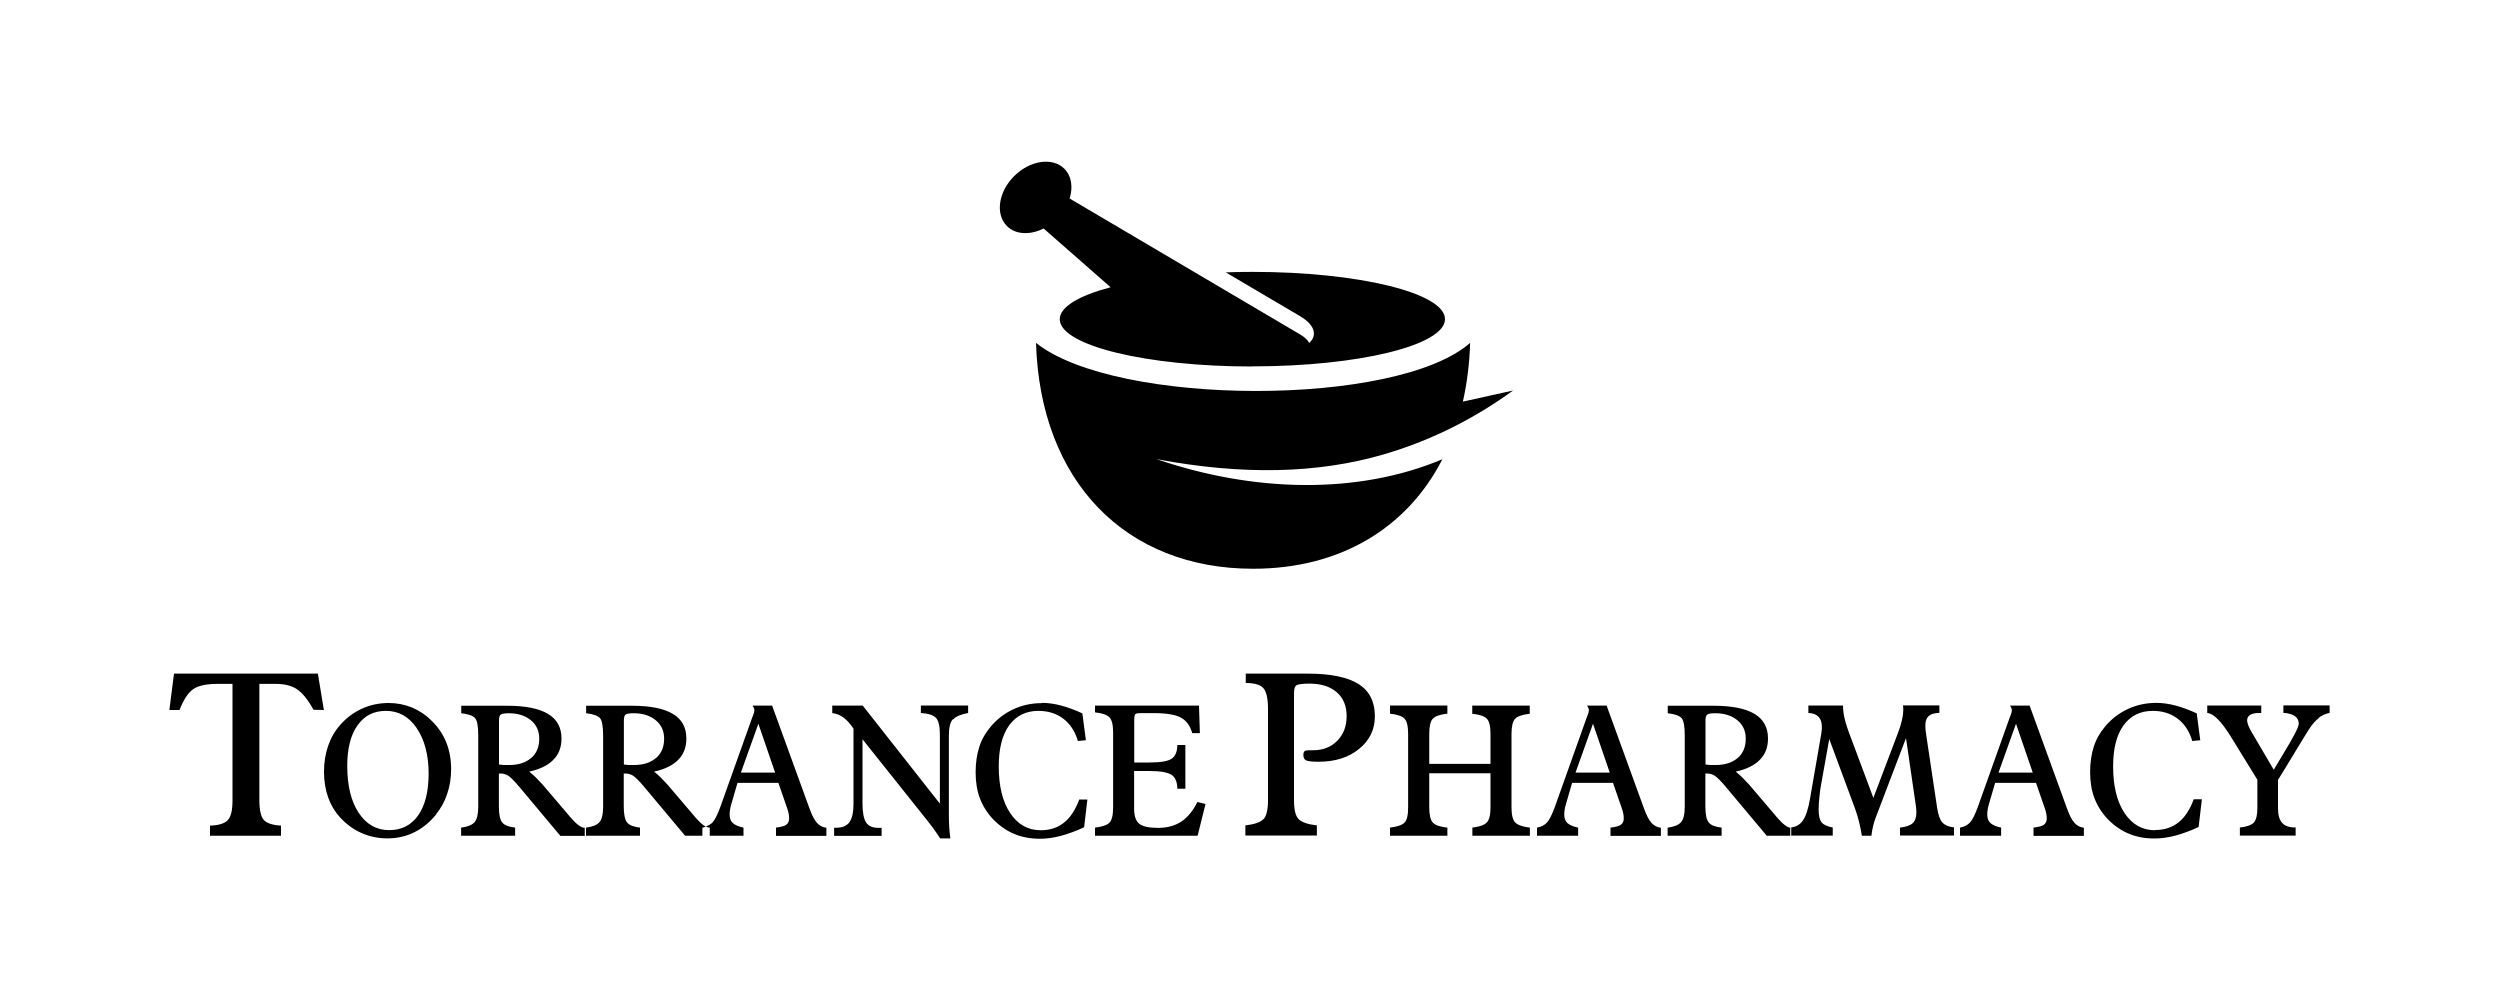 <?xml version="1.0" encoding="UTF-8"?><svg id="Layer_1" xmlns="http://www.w3.org/2000/svg" width="200" height="80" viewBox="0 0 200 80"><defs><style>.cls-1{fill-rule:evenodd;}</style></defs><path class="cls-1" d="m185.51,57.44c-.26.2-.51.48-.75.84-.19.29-.56.9-1.12,1.82-.56.93-1.02,1.69-1.4,2.29v2.28c0,.53.11.92.34,1.17.22.24.58.36,1.07.36v.65h-4.46v-.65c.55-.06.92-.19,1.11-.39.19-.21.29-.59.29-1.15v-2.28l-2-3.25-.11-.18c-.77-1.24-1.4-1.88-1.9-1.91v-.6h4.32v.6h-.19c-.31,0-.54.05-.7.15-.16.1-.24.25-.24.44,0,.1.03.23.09.39.06.17.15.35.26.53l1.78,3.03c.19-.32.45-.75.78-1.3.81-1.33,1.22-2.12,1.22-2.38s-.1-.46-.31-.61c-.21-.15-.52-.24-.92-.26v-.6h3.7v.6c-.33.07-.62.2-.88.4Zm-13.09,8.96c.73,0,1.35-.2,1.86-.61.51-.4.91-1.02,1.22-1.85h.65l-.26,2.22c-.66.31-1.28.53-1.86.69-.58.15-1.14.23-1.68.23-.76,0-1.44-.13-2.06-.39-.62-.26-1.18-.65-1.69-1.18-.47-.5-.82-1.06-1.05-1.67-.23-.61-.34-1.3-.34-2.07s.1-1.43.29-2.03c.19-.6.5-1.14.91-1.62.5-.6,1.11-1.07,1.82-1.4.71-.33,1.47-.49,2.28-.49.48,0,.99.07,1.52.21.53.14,1.1.35,1.71.63l.28,2.15-.64.06c-.22-.76-.61-1.36-1.16-1.78-.55-.42-1.21-.63-2-.63-1,0-1.78.39-2.34,1.16-.56.78-.83,1.87-.83,3.28,0,1.57.3,2.81.91,3.73.61.92,1.43,1.38,2.45,1.38Zm-9.75-.19c.41-.05.69-.12.84-.23.15-.11.23-.28.23-.51,0-.12-.01-.25-.04-.39-.03-.14-.06-.27-.11-.4l-.71-2.05h-3.27l-.51,1.75c-.04.13-.07.27-.09.41-.02.13-.03.26-.03.37,0,.3.08.52.25.68.17.16.45.28.86.37v.65h-3.29v-.65c.33-.06.6-.2.79-.4.2-.21.42-.65.66-1.32l2.56-7.18s.01-.03.03-.06c.07-.19.11-.33.11-.42,0-.07-.01-.13-.04-.19-.03-.06-.06-.12-.11-.19h1.57l2.98,8.2c.19.54.39.93.6,1.17.21.23.46.37.76.4v.65h-4.03v-.65Zm-1.39-8.31l-1.4,3.91h2.74l-1.34-3.91Zm-9.28,8.31c.49-.06.83-.18,1.02-.36.19-.18.29-.46.29-.83,0-.07,0-.16-.01-.27,0-.11-.03-.27-.06-.49l-.76-5.21-2.42,6.35c-.09.24-.17.47-.22.72-.06.25-.1.49-.13.74h-.76c-.06-.37-.14-.75-.23-1.13-.1-.38-.2-.73-.32-1.05l-2.06-5.56-.62,3.47c-.08.41-.14.81-.17,1.19-.04.38-.06.7-.06.98,0,.49.08.84.24,1.03.16.2.46.33.89.41v.65h-3.32v-.65h-.03s-.01,0-.02,0c.42-.04.75-.22.98-.56.24-.34.43-.92.57-1.74l.9-5.19s0-.05.01-.08c.03-.22.04-.37.04-.46,0-.37-.09-.64-.27-.83-.18-.19-.45-.29-.81-.3v-.6h2.77c0,.33.04.68.13,1.04.08.37.25.89.51,1.56l1.79,4.79,1.94-5.12c.16-.42.27-.78.34-1.07.07-.3.11-.58.11-.84,0-.04,0-.09,0-.15,0-.06-.01-.13-.02-.22h2.91v.6c-.39.01-.67.09-.85.25-.18.16-.27.4-.27.72,0,.14,0,.28.02.45.02.16.04.33.07.5l.85,5.67c.09.58.23.98.43,1.19.2.21.5.34.92.38v.65s-4.32,0-4.32,0v-.65Zm-8.79.65h-1.87l-3.3-3.94c-.38-.45-.67-.74-.86-.86-.19-.12-.39-.18-.61-.18-.01,0-.04,0-.07,0-.03,0-.06,0-.07,0v2.62c0,.65.09,1.09.27,1.3.18.22.52.35,1.03.41v.65h-4.32v-.65c.51-.06.87-.21,1.07-.43.2-.23.3-.64.3-1.23v-5.7c0-.76-.09-1.24-.27-1.42-.18-.18-.54-.31-1.09-.37v-.6h3.67c1.46,0,2.55.22,3.27.65.72.43,1.08,1.09,1.08,1.97,0,.69-.21,1.26-.65,1.7-.43.45-1.08.76-1.93.95.21.17.4.34.58.52.18.18.35.36.5.53l2.12,2.49.04.05c.5.59.88.89,1.15.9,0,0-.02,0-.03,0v.65Zm-4.19-6.22c.43-.38.64-.89.64-1.55,0-.61-.22-1.1-.67-1.47-.45-.37-1.03-.56-1.76-.56-.33,0-.54.03-.64.1-.1.06-.15.22-.15.46v3.54c.12.02.23.03.36.04.12,0,.27,0,.45,0,.75,0,1.34-.19,1.77-.57Zm-10.19,5.57c.41-.05.69-.12.84-.23.15-.11.23-.28.23-.51,0-.12-.01-.25-.04-.39-.03-.14-.06-.27-.11-.4l-.71-2.05h-3.27l-.51,1.75c-.04.13-.07.27-.09.41-.02.13-.03.26-.03.37,0,.3.08.52.25.68.17.16.45.28.86.37v.65h-3.29v-.65c.33-.06.6-.2.79-.4.2-.21.42-.65.66-1.32l2.56-7.18s.01-.03.03-.06c.07-.19.11-.33.11-.42,0-.07-.01-.13-.04-.19-.03-.06-.06-.12-.11-.19h1.57l2.98,8.2c.19.54.39.93.6,1.17.21.23.46.37.76.4v.65h-4.03v-.65Zm-1.39-8.31l-1.4,3.91h2.74l-1.34-3.91Zm-9.67,8.31c.58-.07.97-.2,1.17-.41.2-.2.3-.61.3-1.22v-2.72h-4.9v2.72c0,.62.1,1.03.29,1.23.19.2.58.34,1.16.4v.65h-4.59v-.65c.57-.07.96-.2,1.16-.4.2-.2.29-.61.29-1.23v-5.87c0-.61-.1-1.02-.29-1.22-.19-.2-.58-.33-1.16-.4v-.65h4.59v.65c-.58.07-.97.2-1.16.4-.19.2-.29.6-.29,1.22v2.4h4.9v-2.4c0-.61-.1-1.01-.29-1.21-.19-.2-.59-.34-1.17-.4v-.65h4.6v.65c-.59.07-.98.2-1.17.4-.19.2-.29.61-.29,1.21v5.87c0,.61.1,1.02.3,1.22.2.2.59.34,1.17.41v.65h-4.6v-.65Zm-7.07-29.86c-5.24,1.53-11.25,1.69-18.18.38,7.75,2.65,16.06,2.87,22.87.01-2.84,5.55-8.23,8.76-15.14,8.76-10.17,0-17.03-6.94-17.37-18.07,6.38,5.1,28.87,5.16,34.73,0-.05,1.66-.25,3.23-.58,4.7l4.02-.89c-2.89,2.09-6.29,3.92-10.35,5.11Zm-10.51-7.03c-8.51,0-15.41-1.69-15.41-3.78,0-.99,1.54-1.89,4.07-2.56l-5.36-4.7c-1.08.54-2.25.5-2.94-.2-.94-.95-.68-2.74.59-4,1.27-1.26,3.07-1.52,4.01-.58.58.58.7,1.48.42,2.38l18.43,10.87c.36.21.63.45.73.69.6-.53.59-1.37-.73-2.15l-5.94-3.5c.7-.03,1.41-.04,2.13-.04,8.51,0,15.41,1.69,15.41,3.78s-6.9,3.78-15.41,3.78Zm-16.83,26.91c.48,0,.99.07,1.52.21.53.14,1.1.35,1.71.63l.28,2.15-.64.06c-.22-.76-.61-1.36-1.16-1.78-.55-.42-1.21-.63-2-.63-1,0-1.78.39-2.34,1.16-.56.78-.83,1.87-.83,3.28,0,1.57.3,2.81.91,3.73.61.92,1.43,1.38,2.45,1.38.73,0,1.35-.2,1.86-.61.51-.4.91-1.02,1.22-1.85h.65l-.26,2.22c-.66.31-1.28.53-1.86.69-.58.15-1.14.23-1.68.23-.76,0-1.44-.13-2.06-.39-.62-.26-1.18-.65-1.69-1.18-.47-.5-.82-1.06-1.05-1.67-.23-.61-.34-1.3-.34-2.07s.1-1.43.29-2.03c.19-.6.5-1.14.91-1.62.5-.6,1.11-1.07,1.82-1.4.71-.33,1.47-.49,2.28-.49Zm-7.14,1.32c-.21.23-.31.67-.31,1.31v6.33c0,.37.01.71.03,1.01.02.31.05.6.09.87h-.82c-.17-.27-.37-.55-.59-.86-.22-.3-.57-.74-1.02-1.3l-4.6-5.77v5.15c0,.71.1,1.22.29,1.51.19.29.52.43.99.43.06,0,.11,0,.15,0,.04,0,.07,0,.1-.01v.65h-3.8v-.65h.17c.49,0,.84-.15,1.06-.45.21-.3.32-.79.32-1.48v-5.99c-.24-.38-.51-.67-.79-.89-.29-.21-.59-.33-.91-.36v-.6h2.44l6.17,7.84v-5.52c0-.67-.1-1.11-.31-1.34-.21-.22-.61-.35-1.21-.39v-.6h3.78v.6c-.58.11-.98.27-1.18.5Zm-14.16,8.66c.41-.05.69-.12.84-.23.15-.11.23-.28.23-.51,0-.12-.01-.25-.04-.39-.03-.14-.06-.27-.11-.4l-.71-2.05h-3.27l-.51,1.75c-.04.13-.07.27-.09.41-.02.13-.03.26-.03.37,0,.3.08.52.25.68.17.16.45.28.86.37v.65h-2.7v-.65h-.03c-.08,0-.18-.04-.28-.09.2-.08.38-.17.52-.31.2-.21.42-.65.66-1.32l2.56-7.18s.01-.03.03-.06c.07-.19.11-.33.11-.42,0-.07-.01-.13-.04-.19-.03-.06-.06-.12-.11-.19h1.57l2.98,8.2c.19.54.39.93.6,1.17.21.23.46.37.76.4v.65h-4.03v-.65Zm-1.39-8.31l-1.4,3.91h2.74l-1.34-3.91Zm-4.49,8.96h-1.37l-3.3-3.94c-.38-.45-.67-.74-.86-.86-.19-.12-.39-.18-.61-.18-.01,0-.04,0-.07,0-.03,0-.06,0-.07,0v2.62c0,.65.09,1.09.27,1.3.18.22.52.35,1.03.41v.65h-4.32v-.65c.51-.06.87-.21,1.07-.43.2-.23.3-.64.3-1.23v-5.7c0-.76-.09-1.24-.27-1.42-.18-.18-.54-.31-1.09-.37v-.6h3.67c1.46,0,2.55.22,3.27.65.72.43,1.08,1.09,1.08,1.97,0,.69-.21,1.26-.65,1.7-.43.45-1.08.76-1.93.95.21.17.4.34.58.52.18.18.35.36.5.53l2.12,2.49.04.05c.36.42.65.69.89.81-.09.03-.17.07-.27.09v.65Zm-3.69-6.22c.43-.38.64-.89.64-1.55,0-.61-.22-1.1-.67-1.47-.45-.37-1.03-.56-1.76-.56-.33,0-.54.03-.64.1-.1.06-.15.22-.15.46v3.54c.12.02.23.03.36.04.12,0,.27,0,.45,0,.75,0,1.34-.19,1.77-.57Zm-10.97,2.28c-.38-.45-.67-.74-.86-.86-.19-.12-.39-.18-.61-.18-.01,0-.04,0-.07,0-.03,0-.06,0-.07,0v2.62c0,.65.09,1.09.27,1.3.18.22.52.35,1.03.41v.65h-4.32v-.65c.51-.06.87-.21,1.07-.43.2-.23.3-.64.3-1.23v-5.7c0-.76-.09-1.24-.27-1.42-.18-.18-.54-.31-1.09-.37v-.6h3.67c1.46,0,2.55.22,3.27.65.72.43,1.08,1.09,1.08,1.97,0,.69-.21,1.26-.65,1.7-.43.45-1.08.76-1.93.95.21.17.4.34.58.52.18.18.35.36.5.53l2.12,2.49.04.05c.51.6.9.9,1.17.9h.03v.65h-1.95l-3.3-3.94Zm.98-2.28c.43-.38.64-.89.64-1.55,0-.61-.22-1.1-.67-1.47-.45-.37-1.03-.56-1.76-.56-.33,0-.54.03-.64.1-.1.06-.15.22-.15.46v3.54c.12.02.23.03.36.04.12,0,.27,0,.45,0,.75,0,1.34-.19,1.77-.57Zm-7.58,4.48c-.52.65-1.11,1.13-1.77,1.46-.66.33-1.38.49-2.16.49-.73,0-1.42-.14-2.07-.43-.65-.29-1.21-.7-1.71-1.24-.42-.46-.74-.99-.96-1.61-.22-.62-.33-1.31-.33-2.05s.11-1.43.33-2.07c.22-.64.54-1.2.97-1.68.5-.57,1.08-1,1.74-1.3.67-.3,1.37-.45,2.13-.45.66,0,1.28.12,1.87.36.58.25,1.12.6,1.59,1.08.52.51.9,1.09,1.16,1.73.25.64.38,1.35.38,2.13,0,.68-.1,1.33-.31,1.95-.2.62-.5,1.16-.88,1.63Zm-1.58-6.87c-.63-.92-1.45-1.38-2.46-1.38s-1.73.39-2.28,1.16c-.55.77-.82,1.86-.82,3.24,0,1.57.3,2.82.91,3.75.61.92,1.42,1.39,2.44,1.39s1.77-.4,2.33-1.19c.56-.8.83-1.92.83-3.35s-.32-2.7-.95-3.61Zm-9.56-3.1c-.43-.29-1.01-.44-1.72-.44h-1.31v9.31c0,.79.12,1.32.36,1.58.24.26.7.41,1.37.45v.81h-5.68v-.81c.69-.02,1.17-.17,1.42-.44.26-.27.38-.8.38-1.59v-9.31h-1.2c-.92,0-1.57.15-1.97.44-.4.29-.75.84-1.07,1.65h-.81l.37-2.91h11.51l.48,2.91-.83-.02c-.44-.8-.88-1.34-1.31-1.63Zm72.22,3.5h-.62c-.17-.59-.47-1.01-.91-1.24-.44-.24-1.16-.36-2.15-.36h-1.06c-.23,0-.38.03-.43.08-.06.05-.09.19-.09.42v3.45h1.19c.9,0,1.5-.1,1.8-.3.3-.2.45-.57.46-1.1h.64s0,3.5,0,3.5h-.64c-.01-.55-.17-.92-.48-1.12-.31-.2-.9-.3-1.79-.3h-1.19v3.03c0,.57.14.97.41,1.19.27.22.78.33,1.51.33s1.34-.17,1.85-.5c.51-.34.94-.86,1.29-1.57l.65.16-.63,2.54h-8.21v-.65c.58-.07.96-.2,1.16-.4.19-.2.29-.61.29-1.23v-5.96c0-.62-.1-1.03-.29-1.23-.19-.2-.58-.34-1.16-.4v-.54h8.32l.07,2.21Zm5.07,6.9c.24-.25.37-.76.37-1.53v-7.3c0-.85-.13-1.41-.38-1.68-.25-.27-.72-.4-1.4-.4v-.75h4.96c1.83,0,3.18.28,4.06.83.87.55,1.31,1.41,1.31,2.58,0,1.06-.42,1.93-1.26,2.61-.84.69-1.92,1.03-3.25,1.03-.51,0-.84-.04-.99-.11-.15-.07-.22-.22-.22-.43,0-.15.03-.24.09-.3.06-.06.18-.08.35-.08.04,0,.09,0,.17,0,.07,0,.13,0,.17,0,.79,0,1.43-.25,1.93-.76.5-.51.75-1.16.75-1.97s-.26-1.45-.79-1.91c-.53-.46-1.25-.69-2.19-.69-.52,0-.86.04-1.01.12-.15.08-.22.3-.22.64v8.56c0,.76.12,1.27.37,1.52.25.25.73.42,1.46.5v.81h-5.72v-.81c.72-.08,1.2-.25,1.44-.5Z"/></svg>